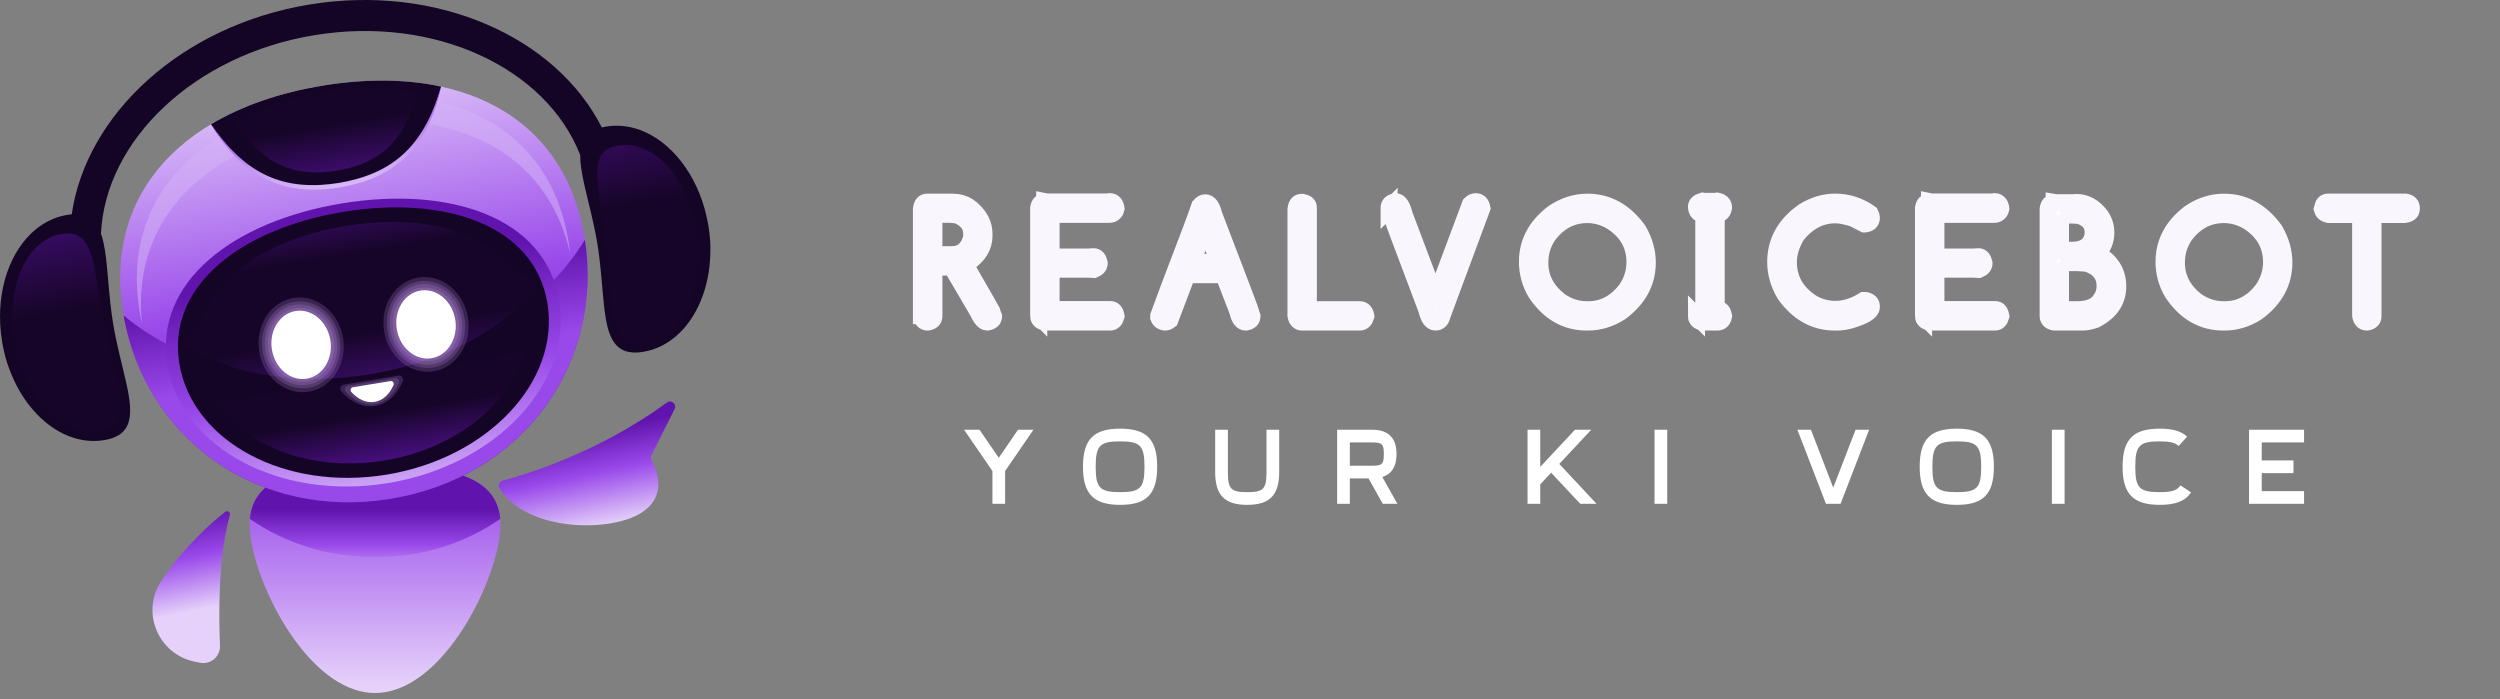 <?xml version="1.0" encoding="UTF-8" standalone="no"?><!DOCTYPE svg PUBLIC "-//W3C//DTD SVG 1.1//EN" "http://www.w3.org/Graphics/SVG/1.1/DTD/svg11.dtd"><svg width="100%" height="100%" viewBox="0 0 4917 1375" version="1.1" xmlns="http://www.w3.org/2000/svg" xmlns:xlink="http://www.w3.org/1999/xlink" xml:space="preserve" xmlns:serif="http://www.serif.com/" style="fill-rule:evenodd;clip-rule:evenodd;stroke-linecap:round;"><rect x="0" y="0" width="4917" height="1375" fill="#808080" stroke="none"/><g id="background-logo"><rect x="-208.333" y="0" width="4742.5" height="1362.99" style="fill:#fff;fill-opacity:0;"/></g><g id="logo-logo"><g><g><path d="M984.402,1031.18c0,99.632 -110.465,331.806 -246.731,331.806c-136.265,-0 -246.731,-232.174 -246.731,-331.806c0,-99.632 110.466,-115.971 246.731,-115.971c136.266,-0 246.731,16.339 246.731,115.971Z" style="fill:url(#_Linear1);fill-rule:nonzero;"/></g><g><path d="M737.671,1095.7c93.886,0 177.833,-27.704 246.238,-75.179c-7.745,-90.119 -115.002,-105.308 -246.238,-105.308c-131.234,-0 -238.493,15.189 -246.236,105.308c68.404,47.475 152.351,75.179 246.236,75.179Z" style="fill:url(#_Linear2);fill-rule:nonzero;"/></g><g><path d="M1149.65,466.692c39.82,243.033 -117.237,471.072 -381.642,514.394c-264.405,43.322 -486.024,-122.672 -525.844,-365.705c-39.82,-243.033 128.281,-403.665 392.686,-446.987c264.406,-43.323 474.979,55.265 514.8,298.298Z" style="fill:url(#_Linear3);fill-rule:nonzero;"/></g><g><path d="M647.612,246.26c236.75,-38.791 427.049,44.829 473.821,252.922c-0.871,-8.273 -1.956,-16.569 -3.319,-24.888c-37.018,-225.932 -232.775,-317.582 -478.576,-277.309c-245.8,40.274 -402.074,189.604 -365.055,415.536c1.363,8.318 2.982,16.527 4.797,24.646c-22.082,-212.139 131.581,-352.116 368.332,-390.907Z" style="fill:url(#_Linear4);fill-rule:nonzero;"/></g><g><path d="M727.058,731.142c-195.459,32.025 -369.093,-14.538 -484.002,-110.724c42.044,240.277 262.385,403.69 524.955,360.668c262.569,-43.021 419.24,-268.206 382.407,-509.337c-78.206,127.828 -227.901,227.367 -423.36,259.393Z" style="fill:url(#_Linear5);fill-rule:nonzero;"/></g><g><path d="M329.223,717.482c-26.767,-163.365 130.809,-282.614 343.58,-317.476c212.77,-34.861 400.162,27.865 426.929,191.231c26.767,163.365 -124.018,324.06 -336.788,358.922c-212.771,34.862 -406.954,-69.311 -433.721,-232.677Z" style="fill:url(#_Linear6);fill-rule:nonzero;"/></g><g><path d="M352.7,714.921c-25.15,-153.497 122.907,-265.542 322.825,-298.298c199.918,-32.756 375.991,26.181 401.141,179.678c25.15,153.498 -116.527,304.486 -316.445,337.242c-199.918,32.756 -382.371,-65.124 -407.521,-218.622Z" style="fill:#140425;fill-rule:nonzero;"/></g><g><path d="M1059.77,561.308c-86.872,-62.727 -222.789,-81.68 -369.969,-57.564c-147.181,24.115 -269.943,85.451 -332.255,172.621c87.45,58.229 223.999,83.614 370.31,59.641c146.311,-23.973 267.619,-91.606 331.914,-174.698Z" style="fill:url(#_Linear7);fill-rule:nonzero;"/></g><g><path d="M1032.27,579.877c-36.518,-118.404 -185.009,-162.861 -352.189,-135.469c-167.181,27.392 -293.719,116.912 -290.543,240.778l642.732,-105.309Z" style="fill:url(#_Linear8);fill-rule:nonzero;"/></g><g><path d="M425.48,792.63c60.831,87.612 190.749,135.975 330.189,113.128c139.439,-22.847 247.13,-110.141 276.821,-212.585l-607.01,99.457Z" style="fill:url(#_Linear9);fill-rule:nonzero;"/></g><g><g><g><path d="M580.512,606.398c35.467,-5.811 69.536,21.668 76.033,61.324c6.497,39.656 -17.022,76.569 -52.489,82.38c-35.467,5.811 -69.536,-21.667 -76.033,-61.323c-6.497,-39.657 17.022,-76.57 52.489,-82.381Z" style="fill:#c99ff4;fill-opacity:0.2;"/></g><g><path d="M579.419,599.726c38.76,-6.35 75.993,23.68 83.093,67.018c7.101,43.339 -18.603,83.68 -57.363,90.03c-38.76,6.35 -75.993,-23.679 -83.093,-67.018c-7.101,-43.338 18.603,-83.679 57.363,-90.03Z" style="fill:#c99ff4;fill-opacity:0.2;"/></g><g><path d="M577.187,586.107c45.483,-7.452 89.174,27.786 97.506,78.642c8.332,50.855 -21.83,98.193 -67.313,105.644c-45.482,7.452 -89.173,-27.786 -97.505,-78.641c-8.332,-50.855 21.83,-98.193 67.312,-105.645Z" style="fill:#c99ff4;fill-opacity:0.2;"/></g><g><path d="M578.407,593.549c41.809,-6.85 81.971,25.542 89.63,72.29c7.659,46.748 -20.067,90.262 -61.876,97.112c-41.809,6.85 -81.971,-25.542 -89.63,-72.29c-7.659,-46.747 20.067,-90.262 61.876,-97.112Z" style="fill:#c99ff4;fill-opacity:0.2;"/></g><g><path d="M581.38,611.701c31.738,-5.2 62.391,20.398 68.409,57.127c6.018,36.73 -14.863,70.771 -46.601,75.971c-31.738,5.2 -62.391,-20.397 -68.409,-57.127c-6.018,-36.729 14.863,-70.77 46.601,-75.971Z" style="fill:#fff;"/></g><g><path d="M826.134,566.154c35.467,-5.811 69.536,21.667 76.034,61.323c6.497,39.656 -17.023,76.57 -52.49,82.381c-35.466,5.81 -69.536,-21.668 -76.033,-61.324c-6.497,-39.656 17.023,-76.57 52.489,-82.38Z" style="fill:#c99ff4;fill-opacity:0.2;"/></g><g><path d="M825.041,559.482c38.76,-6.35 75.993,23.679 83.094,67.018c7.1,43.338 -18.604,83.679 -57.364,90.029c-38.76,6.351 -75.992,-23.679 -83.093,-67.017c-7.1,-43.339 18.603,-83.68 57.363,-90.03Z" style="fill:#c99ff4;fill-opacity:0.2;"/></g><g><path d="M822.81,545.862c45.483,-7.451 89.173,27.787 97.505,78.642c8.332,50.855 -21.829,98.193 -67.312,105.645c-45.483,7.452 -89.173,-27.786 -97.505,-78.642c-8.332,-50.855 21.829,-98.193 67.312,-105.645Z" style="fill:#c99ff4;fill-opacity:0.2;"/></g><g><path d="M824.029,553.304c41.809,-6.849 81.971,25.543 89.63,72.29c7.659,46.748 -20.066,90.263 -61.875,97.113c-41.81,6.85 -81.971,-25.542 -89.631,-72.29c-7.659,-46.748 20.067,-90.263 61.876,-97.113Z" style="fill:#c99ff4;fill-opacity:0.2;"/></g><g><path d="M827.002,571.457c31.739,-5.2 62.392,20.397 68.41,57.127c6.018,36.729 -14.864,70.77 -46.602,75.971c-31.738,5.2 -62.391,-20.398 -68.409,-57.127c-6.018,-36.73 14.863,-70.771 46.601,-75.971Z" style="fill:#fff;"/></g><g><path d="M684.071,758.69c-5.575,0.914 -7.863,7.657 -4.063,11.838c16.451,18.1 36.989,27.729 57.496,24.369c20.507,-3.36 36.9,-19.04 46.714,-41.444c2.266,-5.175 -2.054,-10.835 -7.629,-9.922l-92.518,15.159Z" style="fill:#c99ff4;fill-opacity:0.2;fill-rule:nonzero;"/></g><g><path d="M676.113,756.405c-6.465,1.059 -9.119,8.879 -4.712,13.727c19.077,20.991 42.895,32.156 66.676,28.26c23.781,-3.897 42.791,-22.08 54.171,-48.06c2.629,-6.001 -2.381,-12.565 -8.847,-11.506l-107.288,17.579Z" style="fill:#c99ff4;fill-opacity:0.2;fill-rule:nonzero;"/></g><g><path d="M694.223,761.605c-4.44,0.728 -6.262,6.097 -3.236,9.427c13.1,14.414 29.456,22.082 45.787,19.406c16.33,-2.676 29.384,-15.162 37.199,-33.003c1.805,-4.121 -1.635,-8.629 -6.075,-7.901l-73.675,12.071Z" style="fill:#fff;fill-rule:nonzero;"/></g></g></g><g><path d="M634.853,168.394c-84.294,13.811 -158.777,39.564 -219.878,76.091c55.894,86.207 126.351,140.432 251.983,119.848c125.631,-20.585 175.099,-94.459 200.56,-193.996c-69.563,-15.118 -148.37,-15.755 -232.665,-1.943Z" style="fill:#140425;fill-rule:nonzero;"/></g><g><path d="M637.001,181.502c-66.364,10.873 -125.003,31.149 -173.107,59.905c44.004,67.87 99.475,110.561 198.382,94.355c98.909,-16.206 137.854,-74.366 157.898,-152.73c-54.766,-11.902 -116.809,-12.404 -183.173,-1.53Z" style="fill:url(#_Linear10);fill-rule:nonzero;"/></g><g><path d="M414.975,244.485c14.434,20.313 29.746,40.064 47.653,57.183c17.691,17.26 37.762,32.008 59.85,42.558c22.094,10.517 46.035,16.837 70.405,18.875c24.372,2.182 49.036,0.583 73.337,-3.269c24.256,-4.118 48.147,-10.454 70.541,-20.317c22.448,-9.702 43.112,-23.341 60.695,-40.355c17.567,-17.045 31.881,-37.427 43.137,-59.429c11.513,-21.935 19.721,-45.539 26.925,-69.394c-5.207,24.384 -12.59,48.414 -22.898,71.345c-10.463,22.816 -24.341,44.379 -42.129,62.515c-17.635,18.278 -39.14,32.687 -62.196,43.205c-23.138,10.481 -47.765,17.068 -72.6,21.432c-24.93,3.775 -50.371,5.412 -75.642,2.845c-25.208,-2.603 -50.181,-9.408 -72.728,-21.097c-22.643,-11.509 -42.676,-27.516 -59.872,-45.799c-17.09,-18.438 -31.756,-38.854 -44.478,-60.298Z" style="fill:url(#_Linear11);fill-rule:nonzero;"/></g><g><path d="M1283.89,687.32c0.961,-0.315 1.913,-0.651 2.865,-0.989c2.183,-0.773 4.341,-1.606 6.475,-2.495c0.781,-0.327 1.565,-0.645 2.34,-0.987c2.62,-1.154 5.202,-2.392 7.743,-3.718c0.232,-0.122 0.471,-0.229 0.703,-0.352c5.949,-3.151 11.663,-6.781 17.145,-10.829c0.046,-0.034 0.09,-0.069 0.135,-0.103c2.662,-1.971 5.26,-4.052 7.805,-6.223c0.151,-0.129 0.302,-0.259 0.453,-0.389c40.525,-34.833 65.896,-94.426 67.502,-162.236c0.695,-15.712 -0.373,-33.947 -3.532,-53.226c-0.086,-0.528 -0.182,-1.047 -0.271,-1.572c-0.039,-0.238 -0.064,-0.473 -0.103,-0.711c-0.102,-0.623 -0.234,-1.23 -0.339,-1.851c-0.142,-0.801 -0.289,-1.595 -0.437,-2.389c-15.02,-84.252 -63.147,-151.168 -121.509,-178.559c-0.001,0 -0.001,-0 -0.002,-0c-12.272,-5.76 -24.986,-9.783 -37.947,-11.837c-0.509,-0.081 -1.021,-0.139 -1.53,-0.214c-2.538,-0.372 -5.082,-0.674 -7.636,-0.893c-0.859,-0.075 -1.72,-0.134 -2.58,-0.192c-2.239,-0.147 -4.483,-0.23 -6.732,-0.258c-0.988,-0.013 -1.976,-0.032 -2.967,-0.022c-2.237,0.025 -4.478,0.132 -6.722,0.278c-0.922,0.059 -1.841,0.086 -2.764,0.166c-3.125,0.273 -6.253,0.637 -9.382,1.15c-2.761,0.452 -5.379,0.983 -7.878,1.579c-0.377,0.09 -0.718,0.199 -1.09,0.292c-90.192,-178.178 -324.211,-282.925 -574.915,-241.848c-250.705,41.077 -439.063,215.029 -467.678,412.674c-0.379,0.031 -0.736,0.036 -1.121,0.07c-2.56,0.233 -5.212,0.566 -7.975,1.018c-0.015,0.003 -0.028,0.007 -0.043,0.009c-3.113,0.512 -6.179,1.16 -9.212,1.895c-0.905,0.22 -1.791,0.489 -2.688,0.729c-2.168,0.576 -4.321,1.189 -6.444,1.877c-0.946,0.308 -1.88,0.642 -2.816,0.972c-2.117,0.742 -4.212,1.535 -6.282,2.387c-0.802,0.331 -1.603,0.663 -2.398,1.01c-2.349,1.023 -4.662,2.121 -6.948,3.282c-0.457,0.233 -0.921,0.451 -1.377,0.69c-11.627,6.082 -22.392,13.951 -32.185,23.325c-0.001,0.002 -0.003,0.003 -0.004,0.004l-0,0.001c-47.353,45.333 -71.688,126.01 -57.555,212.264c0.059,0.362 0.136,0.714 0.196,1.075c0.065,0.406 0.111,0.802 0.178,1.209c3.233,19.735 8.18,37.782 14.029,52.65c23.255,63.224 66.119,111.171 115.365,131.135c0.179,0.072 0.358,0.145 0.536,0.217c3.11,1.246 6.24,2.392 9.397,3.412c0.051,0.016 0.101,0.035 0.152,0.051c6.489,2.089 13.066,3.705 19.711,4.793c0.253,0.042 0.507,0.067 0.761,0.107c2.836,0.447 5.683,0.797 8.539,1.055c0.842,0.077 1.686,0.127 2.529,0.187c2.309,0.163 4.622,0.264 6.941,0.3c1.007,0.016 2.014,0.03 3.023,0.022c2.272,-0.02 4.548,-0.118 6.826,-0.262c0.946,-0.06 1.888,-0.09 2.834,-0.171c3.173,-0.273 6.348,-0.638 9.525,-1.158c0.002,-0.001 0.003,-0.001 0.005,-0.001c2.524,-0.414 4.897,-0.91 7.202,-1.444c0.539,-0.124 1.077,-0.25 1.604,-0.381c2.22,-0.553 4.363,-1.149 6.381,-1.816c0.245,-0.081 0.47,-0.173 0.711,-0.256c1.809,-0.618 3.526,-1.289 5.174,-1.998c0.434,-0.188 0.875,-0.372 1.3,-0.565c1.739,-0.795 3.399,-1.635 4.958,-2.536c0.32,-0.184 0.616,-0.384 0.929,-0.573c1.309,-0.792 2.554,-1.624 3.736,-2.493c0.333,-0.244 0.679,-0.482 1.002,-0.732c1.311,-1.017 2.54,-2.084 3.693,-3.198c0.309,-0.299 0.597,-0.612 0.896,-0.918c0.935,-0.96 1.819,-1.952 2.647,-2.98c0.233,-0.288 0.483,-0.566 0.707,-0.859c0.933,-1.223 1.786,-2.5 2.582,-3.813c0.253,-0.417 0.491,-0.845 0.73,-1.271c0.638,-1.138 1.233,-2.304 1.777,-3.505c0.141,-0.309 0.3,-0.605 0.435,-0.918c0.604,-1.412 1.127,-2.881 1.611,-4.377c0.175,-0.538 0.34,-1.082 0.5,-1.631c0.392,-1.353 0.748,-2.733 1.053,-4.15c0.118,-0.547 0.223,-1.105 0.329,-1.663c0.249,-1.323 0.462,-2.674 0.643,-4.05c0.086,-0.662 0.17,-1.327 0.241,-2.001c0.172,-1.638 0.313,-3.3 0.398,-5.008c0.031,-0.643 0.036,-1.308 0.056,-1.961c0.038,-1.274 0.057,-2.564 0.051,-3.875c-0.004,-0.792 -0.005,-1.582 -0.024,-2.387c-0.042,-1.746 -0.114,-3.519 -0.225,-5.327c-0.054,-0.877 -0.131,-1.775 -0.2,-2.666c-0.095,-1.214 -0.203,-2.441 -0.325,-3.682c-0.095,-0.956 -0.184,-1.909 -0.294,-2.88c-0.207,-1.81 -0.441,-3.647 -0.699,-5.508c-0.157,-1.135 -0.332,-2.29 -0.507,-3.444c-0.165,-1.084 -0.34,-2.179 -0.519,-3.28c-0.324,-1.981 -0.673,-3.991 -1.043,-6.024c-0.186,-1.016 -0.367,-2.028 -0.562,-3.057c-0.279,-1.469 -0.572,-2.957 -0.872,-4.451c-0.137,-0.681 -0.279,-1.371 -0.42,-2.057c-0.662,-3.232 -1.363,-6.519 -2.106,-9.868c-0.004,-0.02 -0.008,-0.04 -0.013,-0.06c-7.505,-33.813 -18.697,-73.427 -25.791,-116.724c-1.084,-6.616 -2.031,-13.17 -2.903,-19.669l0.001,-0c-7.184,-53.582 -7.965,-102.637 -15.758,-138.074c-0.034,-0.15 -0.072,-0.29 -0.105,-0.439c-0.498,-2.242 -1.023,-4.435 -1.582,-6.564c-0.151,-0.574 -0.319,-1.118 -0.474,-1.684c-0.461,-1.676 -0.931,-3.339 -1.435,-4.94c-0.227,-0.723 -0.477,-1.41 -0.714,-2.116c-0.247,-0.739 -0.487,-1.49 -0.745,-2.211c8.376,-183.649 183.21,-351.749 420.011,-390.548c236.8,-38.799 456.134,64.718 522.679,236.091c-0.015,0.769 -0.002,1.562 -0.001,2.345c0.001,0.74 -0.016,1.465 -0.001,2.216c0.033,1.692 0.119,3.43 0.219,5.18c0.032,0.572 0.046,1.127 0.085,1.705c0.149,2.182 0.35,4.411 0.591,6.679c0.019,0.172 0.029,0.338 0.048,0.511c3.924,36.07 18.836,82.807 29.127,135.875c1.249,6.438 2.443,12.951 3.527,19.567c7.094,43.297 9.13,84.412 12.806,118.852c0.002,0.007 0.002,0.014 0.003,0.021c0.366,3.426 0.753,6.78 1.158,10.069c0.086,0.693 0.171,1.387 0.258,2.074c0.194,1.519 0.392,3.029 0.597,4.517c0.138,1.002 0.284,1.983 0.428,2.971c0.302,2.073 0.616,4.116 0.946,6.122c0.181,1.109 0.367,2.21 0.558,3.298c0.202,1.143 0.403,2.286 0.615,3.406c0.35,1.848 0.715,3.667 1.098,5.449c0.205,0.955 0.424,1.885 0.639,2.821c0.28,1.214 0.568,2.411 0.866,3.591c0.219,0.869 0.433,1.746 0.663,2.596c0.471,1.747 0.968,3.449 1.485,5.115c0.238,0.769 0.49,1.519 0.739,2.271c0.413,1.244 0.843,2.462 1.285,3.657c0.228,0.613 0.445,1.244 0.681,1.844c0.624,1.59 1.288,3.119 1.973,4.615c0.283,0.617 0.575,1.221 0.869,1.822c0.61,1.246 1.243,2.458 1.901,3.633c0.278,0.494 0.556,0.989 0.843,1.47c0.74,1.245 1.517,2.439 2.321,3.595c0.327,0.47 0.659,0.935 0.997,1.391c0.936,1.262 1.899,2.486 2.922,3.631c0.227,0.254 0.474,0.483 0.704,0.731c0.899,0.964 1.834,1.879 2.801,2.753c0.365,0.329 0.728,0.659 1.102,0.975c1.172,0.99 2.386,1.927 3.66,2.787c0.309,0.208 0.636,0.393 0.951,0.593c1.11,0.708 2.262,1.365 3.452,1.975c0.382,0.195 0.755,0.4 1.145,0.585c1.449,0.689 2.956,1.308 4.524,1.854c0.383,0.133 0.784,0.247 1.175,0.372c1.398,0.446 2.842,0.837 4.336,1.17c0.36,0.08 0.705,0.175 1.07,0.248c1.765,0.356 3.606,0.622 5.507,0.82c0.463,0.048 0.938,0.082 1.41,0.12c1.787,0.147 3.626,0.235 5.537,0.243c0.257,0.001 0.503,0.018 0.763,0.016c2.123,-0.011 4.343,-0.131 6.622,-0.315c0.543,-0.044 1.094,-0.096 1.647,-0.15c2.353,-0.23 4.758,-0.517 7.281,-0.93c0.001,-0.001 0.002,-0 0.003,-0.001c3.179,-0.52 6.306,-1.189 9.401,-1.943c0.922,-0.225 1.826,-0.497 2.74,-0.742c2.204,-0.59 4.391,-1.223 6.551,-1.929Z" style="fill:#140425;fill-rule:nonzero;"/></g><g><path d="M988.56,945.33c43.24,-11.384 188.26,-54.681 323.072,-153.651c8.663,-6.359 20.012,3.241 15.192,12.846l-45.62,90.922c-1.528,3.044 -1.463,6.638 0.22,9.6c8.906,15.67 33.309,68.517 -19.19,102.947c-59.518,39.034 -223.914,39.311 -279.642,-47.167c-3.779,-5.864 -0.779,-13.72 5.968,-15.497Zm-545.595,61.399c-25.94,20.378 -81.507,68.351 -126.246,136.635c-39.866,60.847 -5.628,142.809 65.556,157.79l10.747,2.262c21.066,4.434 40.635,-12.17 39.683,-33.677c-2.7,-61.07 -3.725,-175.158 19.477,-256.838c1.546,-5.443 -4.767,-9.667 -9.217,-6.172Z" style="fill:url(#_Linear12);fill-rule:nonzero;"/></g><g><path d="M204.174,631.736c21.724,106.802 62.791,201.465 -7.382,215.738c-70.173,14.273 -144.67,-60.737 -166.393,-167.539c-21.723,-106.802 17.553,-204.952 87.726,-219.225c70.173,-14.273 64.326,64.224 86.049,171.026Zm987.333,-156.735c12.506,108.269 2.854,211.004 73.991,202.787c71.137,-8.217 118.667,-102.647 106.161,-210.916c-12.506,-108.269 -80.311,-189.378 -151.448,-181.161c-71.137,8.217 -41.21,81.021 -28.704,189.29Z" style="fill:url(#_Linear13);fill-rule:nonzero;"/></g></g></g><g id="text-logo"><g><g id="text-logo-path-0"><path d="M1812.34,620.827l-0,-209.326c1.014,-9.179 4.509,-13.768 10.486,-13.768l51.711,0c22.04,0 40.051,11.607 54.032,34.821c4.483,8.965 6.724,18.331 6.724,28.097l0,2.401c0,21.667 -10.566,39.464 -31.699,53.392l-6.083,3.122c37.676,64.893 56.514,98.059 56.514,99.5l-0,3.122c-0,6.084 -3.949,9.792 -11.847,11.127l-0.641,-0c-5.923,-0 -12.114,-7.071 -18.571,-21.213l-50.991,-86.932l-35.301,-0l0,97.018c0,6.084 -3.949,9.792 -11.847,11.127l-0.64,-0c-6.351,-0 -10.3,-4.163 -11.847,-12.488Zm24.334,-199.48l0,79.648l35.301,0c19.586,0 32.447,-10.566 38.584,-31.699l0.64,-5.043l-0,-4.963c-0,-15.529 -8.699,-27.35 -26.096,-35.461c-4.963,-1.655 -12.621,-2.482 -22.974,-2.482l-25.455,0Zm206.284,200.12l0,-212.367c1.174,-7.898 5.096,-11.847 11.767,-11.847l0,-0.641l3.122,0.641l122.153,-0l2.482,-0.641c7.097,0 11.26,4.536 12.487,13.609c-1.654,7.524 -6.217,11.286 -13.688,11.286l-114.068,0l-0,84.051l74.685,-0l8.885,-0.641c5.603,0 9.312,4.163 11.127,12.488c-0,5.497 -3.336,9.659 -10.006,12.487l-12.488,-0.64l-72.203,0l-0,79.728l117.03,-0c5.817,-0 9.392,4.403 10.726,13.208c-2.188,7.418 -5.923,11.127 -11.206,11.127l-129.038,-0c-7.845,-1.441 -11.767,-5.39 -11.767,-11.848Zm236.142,0.161l-0,-0.641l20.973,-56.754c36.662,-95.577 56.594,-148.623 59.795,-159.136c3.683,-4.162 7.178,-6.243 10.487,-6.243c7.524,-0 13.101,7.631 16.73,22.893c49.683,129.358 74.738,195.558 75.165,198.6l-0,1.841c-0,6.084 -3.869,9.792 -11.607,11.127l-0.64,-0c-7.258,-0 -12.408,-7.018 -15.45,-21.053l-27.776,-72.043l-72.204,-0l-33.86,89.333c-3.255,2.508 -6.137,3.763 -8.645,3.763l-1.361,-0c-7.738,-1.441 -11.607,-5.337 -11.607,-11.687Zm91.255,-175.786l-25.936,70.282l52.992,0l-0,-0.64l-26.416,-69.642l-0.64,-0Zm178.667,174.985l0,-209.166c1.014,-9.072 4.536,-13.608 10.566,-13.608l2.402,0c7.471,1.548 11.207,4.83 11.207,9.846l-0,201.321l101.26,0c6.671,0 10.62,4.323 11.847,12.968c-2.187,7.418 -6.137,11.127 -11.847,11.127l-113.588,-0c-6.35,-0 -10.299,-4.163 -11.847,-12.488Zm183.15,-210.927l0,-1.36c0,-6.564 4.376,-10.487 13.128,-11.768c6.777,0 12.354,8.699 16.73,26.096l61.077,161.857l0.48,0l68.521,-183.07c3.362,-3.255 6.697,-4.883 10.006,-4.883l0.64,0c6.351,0 10.3,4.163 11.848,12.488l-78.528,211.567c-1.867,8.325 -6.03,12.488 -12.487,12.488l-0.48,-0c-7.418,-0 -13.048,-8.112 -16.89,-24.335c-49.363,-130.212 -74.045,-196.571 -74.045,-199.08Zm272.083,105.023c0,-37.515 16.544,-69.134 49.63,-94.857c21.453,-14.888 44.213,-22.333 68.281,-22.333c39.704,0 72.924,18.384 99.66,55.153c12.007,20.919 18.011,41.999 18.011,63.238c-0,39.277 -17.771,71.937 -53.312,97.979c-20.172,12.808 -41.252,19.212 -63.238,19.212l-2.482,-0c-40.451,-0 -73.484,-18.812 -99.099,-56.434c-11.634,-19.052 -17.451,-39.704 -17.451,-61.958Zm24.175,1.842c-0,29.991 13.235,55.206 39.704,75.645c16.543,11.207 34.1,16.81 52.671,16.81l3.122,0c29.351,0 54.14,-13.048 74.365,-39.143c11.634,-16.704 17.45,-34.901 17.45,-54.593c0,-33.834 -15.502,-60.65 -46.507,-80.449c-15.316,-8.751 -31.006,-13.127 -47.069,-13.127c-31.005,-0 -56.674,13.448 -77.006,40.344c-11.153,16.116 -16.73,34.287 -16.73,54.513Zm308.185,104.702l0,-0.64c1.654,-8.005 5.23,-12.007 10.727,-12.007l3.762,-0l-0,-188.273l-2.642,-0c-6.884,-0 -10.833,-4.376 -11.847,-13.128l0,-0.641c0,-5.123 3.949,-8.858 11.847,-11.206l3.122,0.56l23.294,0l2.482,-0.56c8.325,1.761 12.487,5.923 12.487,12.487c-1.441,8.325 -5.39,12.488 -11.847,12.488l-2.642,-0l0,188.273l3.763,-0c5.496,-0 9.072,4.002 10.726,12.007l0,0.64c-1.441,7.899 -5.39,11.848 -11.847,11.848l-29.538,-0c-7.898,-1.441 -11.847,-5.39 -11.847,-11.848Zm155.934,-105.983c-0,-40.825 18.598,-74.098 55.793,-99.82c19.906,-12.061 40.371,-18.091 61.397,-18.091c24.388,-0 47.148,7.444 68.281,22.333c1.654,3.149 2.482,5.604 2.482,7.365l-0,1.361c-0,6.99 -4.323,10.913 -12.968,11.767l-0.641,-0l-21.693,-11.127c-14.462,-4.589 -26.282,-6.884 -35.461,-6.884c-29.458,-0 -54.913,13.448 -76.366,40.344c-10.726,18.091 -16.089,35.675 -16.089,52.752c-0,34.474 16.143,61.77 48.429,81.889c14.355,7.418 28.657,11.127 42.905,11.127l1.761,-0c18.145,-0 36.529,-5.791 55.154,-17.371l3.762,0c7.471,1.655 11.207,5.363 11.207,11.127l-0,1.841c-0,8.752 -13.849,17.237 -41.545,25.455c-8.646,2.508 -17.744,3.763 -27.297,3.763l-3.042,-0c-38.903,-0 -71.429,-18.011 -97.578,-54.033c-12.328,-20.759 -18.491,-42.025 -18.491,-63.798Zm290.654,105.983l0,-212.367c1.174,-7.898 5.097,-11.847 11.767,-11.847l0,-0.641l3.122,0.641l122.154,-0l2.481,-0.641c7.098,0 11.26,4.536 12.488,13.609c-1.655,7.524 -6.217,11.286 -13.689,11.286l-114.068,0l-0,84.051l74.685,-0l8.885,-0.641c5.603,0 9.312,4.163 11.127,12.488c-0,5.497 -3.336,9.659 -10.006,12.487l-12.488,-0.64l-72.203,0l-0,79.728l117.03,-0c5.817,-0 9.392,4.403 10.727,13.208c-2.188,7.418 -5.924,11.127 -11.207,11.127l-129.038,-0c-7.844,-1.441 -11.767,-5.39 -11.767,-11.848Zm245.188,0l-0,-210.926c1.174,-7.898 5.096,-11.847 11.767,-11.847l-0,-0.481l2.961,0.481l37.783,-0l2.482,-0.481c18.784,0 34.874,8.886 48.269,26.656c6.67,9.82 10.006,20.519 10.006,32.1l-0,1.841c-0,14.142 -5.604,27.536 -16.811,40.184c26.843,14.782 40.265,36.235 40.265,64.359c-0,28.23 -14.676,49.896 -44.027,64.999c-9.392,3.308 -17.824,4.963 -25.295,4.963l-55.633,-0c-7.845,-1.441 -11.767,-5.39 -11.767,-11.848Zm24.094,-105.023l0,92.776l32.179,0c23.641,0 39.517,-6.804 47.629,-20.412c5.336,-7.525 8.005,-16.01 8.005,-25.455l-0,-1.121c-0,-22.2 -12.141,-37.089 -36.422,-44.667l-17.371,-1.121l-34.02,0Zm0,-93.576l0,69.402l22.814,-0c20.225,-0 33.246,-7.204 39.063,-21.613c1.655,-4.163 2.482,-8.325 2.482,-12.488l-0,-1.841c-0,-15.956 -9.313,-26.896 -27.937,-32.819l-12.968,-0.641l-23.454,0Zm203.802,92.055c0,-37.515 16.544,-69.134 49.63,-94.857c21.4,-14.888 44.16,-22.333 68.281,-22.333c39.704,0 72.897,18.384 99.58,55.153c12.061,20.919 18.091,41.999 18.091,63.238c-0,39.277 -17.771,71.937 -53.312,97.979c-20.172,12.808 -41.252,19.212 -63.238,19.212l-2.482,-0c-40.504,-0 -73.537,-18.812 -99.099,-56.434c-11.634,-19.052 -17.451,-39.704 -17.451,-61.958Zm24.175,1.842c-0,29.991 13.235,55.206 39.704,75.645c16.543,11.207 34.1,16.81 52.671,16.81l3.122,0c29.351,0 54.139,-13.048 74.365,-39.143c11.634,-16.704 17.45,-34.901 17.45,-54.593c0,-33.834 -15.502,-60.65 -46.507,-80.449c-15.316,-8.751 -31.006,-13.127 -47.069,-13.127c-31.005,-0 -56.674,13.448 -77.006,40.344c-11.153,16.116 -16.73,34.287 -16.73,54.513Zm287.212,-107.345c1.708,-7.898 5.204,-11.847 10.487,-11.847l153.132,-0c7.471,1.441 11.206,5.176 11.206,11.207l0,2.401c0,6.03 -4.562,9.553 -13.688,10.566l-61.717,0l0,200.441c0,6.084 -3.922,9.792 -11.767,11.127l-0.48,-0c-6.351,-0 -10.3,-4.163 -11.847,-12.488l-0,-199.08l-62.918,0c-8.272,-1.654 -12.408,-5.763 -12.408,-12.327Z" style="fill:#fff;fill-rule:nonzero;stroke:#faf6fe;stroke-width:33.62px;"/></g></g></g><g id="tagline-19f5133c-eaa5-46be-a24a-2af3028c944c-logo"><g><g id="tagline-19f5133c-eaa5-46be-a24a-2af3028c944c-logo-path-0"><path d="M1896.12,845.196l55.793,81.169l0,64.519l24.975,-0l0,-64.519l55.714,-81.169l-30.339,0l-37.862,55.153l-37.943,-55.153l-30.338,0Zm306.984,122.794c-39.944,-0 -48.109,-8.325 -48.109,-49.95c0,-41.865 8.325,-49.95 48.109,-49.95c39.704,-0 47.869,8.325 47.869,49.95c-0,41.865 -8.325,49.95 -47.869,49.95Zm-73.084,-49.95c0,53.472 20.813,74.925 73.084,74.925c51.391,-0 72.844,-20.412 72.844,-74.925c-0,-53.872 -20.813,-74.925 -72.844,-74.925c-51.631,-0 -73.084,20.412 -73.084,74.925Zm360.937,-72.844l-0,83.25c-0,33.54 -6.244,39.544 -38.103,39.544c-32.099,-0 -37.863,-6.484 -37.863,-39.544l0,-83.25l-24.975,0l0,83.25c0,44.507 17.691,64.519 62.838,64.519c43.706,-0 63.078,-18.331 63.078,-64.519l-0,-83.25l-24.975,0Zm163.938,145.688l0,-49.95l36.662,-0l28.097,49.95l28.737,-0l-29.537,-52.672c18.091,-5.603 27.856,-20.572 27.856,-45.147c0,-30.979 -15.369,-47.869 -47.868,-47.869l-68.922,0l0,145.688l24.975,-0Zm0,-74.925l0,-45.788l43.947,0c19.772,0 22.893,3.362 22.893,22.894c0,19.772 -3.362,22.894 -22.893,22.894l-43.947,-0Zm374.465,74.925l0,-38.263l21.453,-22.894l57.234,61.157l32.02,-0l-73.244,-78.447l62.837,-67.241l-32.019,0l-68.281,73.084l0,-73.084l-24.975,0l0,145.688l24.975,-0Zm249.75,-0l0,-145.688l-24.975,0l0,145.688l24.975,-0Zm312.188,-0l28.737,-0l56.194,-145.688l-26.656,0l-43.947,113.828l-43.866,-113.828l-26.656,0l56.194,145.688Zm257.434,-22.894c-39.944,-0 -48.109,-8.325 -48.109,-49.95c0,-41.865 8.325,-49.95 48.109,-49.95c39.784,-0 47.869,8.325 47.869,49.95c0,41.865 -8.325,49.95 -47.869,49.95Zm-73.084,-49.95c0,53.472 20.813,74.925 73.084,74.925c51.391,-0 72.844,-20.412 72.844,-74.925c0,-53.872 -20.812,-74.925 -72.844,-74.925c-51.631,-0 -73.084,20.412 -73.084,74.925Zm284.972,72.844l-0,-145.688l-24.975,0l-0,145.688l24.975,-0Zm248.709,-22.494l-20.813,-13.688c-6.644,9.926 -16.65,13.288 -40.824,13.288c-39.944,-0 -48.029,-8.325 -48.029,-49.95c0,-41.865 8.325,-49.95 48.029,-49.95c20.012,-0 30.018,2.481 37.302,8.965l16.65,-18.331c-12.327,-11.447 -30.178,-15.609 -53.952,-15.609c-51.631,-0 -73.004,20.412 -73.004,74.925c0,53.472 20.813,74.925 73.004,74.925c28.977,-0 49.79,-6.244 61.637,-24.575Zm114.068,22.494l108.225,-0l0,-24.975l-83.25,-0l0,-35.382l62.438,0l-0,-24.975l-62.438,0l0,-35.381l83.25,0l0,-24.975l-108.225,0l0,145.688Z" style="fill:#fff;fill-rule:nonzero;"/></g></g></g><defs><linearGradient id="_Linear1" x1="0" y1="0" x2="1" y2="0" gradientUnits="userSpaceOnUse" gradientTransform="matrix(4.97102e-14,-811.829,811.829,4.97102e-14,737.671,1346.88)"><stop offset="0" style="stop-color:#e5d1fa;stop-opacity:1"/><stop offset="0.5" style="stop-color:#9948ea;stop-opacity:1"/><stop offset="0.88" style="stop-color:#6114ad;stop-opacity:1"/><stop offset="1" style="stop-color:#6114ad;stop-opacity:1"/></linearGradient><linearGradient id="_Linear2" x1="0" y1="0" x2="1" y2="0" gradientUnits="userSpaceOnUse" gradientTransform="matrix(1.10994e-14,-181.267,181.267,1.10994e-14,737.672,1161.65)"><stop offset="0" style="stop-color:#e5d1fa;stop-opacity:1"/><stop offset="0.5" style="stop-color:#9948ea;stop-opacity:1"/><stop offset="0.88" style="stop-color:#6114ad;stop-opacity:1"/><stop offset="1" style="stop-color:#6114ad;stop-opacity:1"/></linearGradient><linearGradient id="_Linear3" x1="0" y1="0" x2="1" y2="0" gradientUnits="userSpaceOnUse" gradientTransform="matrix(155.791,950.831,-950.831,155.791,625.478,111.171)"><stop offset="0" style="stop-color:#e5d1fa;stop-opacity:1"/><stop offset="0.5" style="stop-color:#9948ea;stop-opacity:1"/><stop offset="0.88" style="stop-color:#6114ad;stop-opacity:1"/><stop offset="1" style="stop-color:#6114ad;stop-opacity:1"/></linearGradient><linearGradient id="_Linear4" x1="0" y1="0" x2="1" y2="0" gradientUnits="userSpaceOnUse" gradientTransform="matrix(169.063,1031.83,-1031.83,169.063,604.382,-17.58)"><stop offset="0" style="stop-color:#e5d1fa;stop-opacity:1"/><stop offset="1" style="stop-color:#9948ea;stop-opacity:1"/></linearGradient><linearGradient id="_Linear5" x1="0" y1="0" x2="1" y2="0" gradientUnits="userSpaceOnUse" gradientTransform="matrix(-74.33,-453.657,453.657,-74.33,762.294,946.196)"><stop offset="0" style="stop-color:#9948ea;stop-opacity:1"/><stop offset="0.5" style="stop-color:#9948ea;stop-opacity:1"/><stop offset="0.88" style="stop-color:#6114ad;stop-opacity:1"/><stop offset="1" style="stop-color:#6114ad;stop-opacity:1"/></linearGradient><linearGradient id="_Linear6" x1="0" y1="0" x2="1" y2="0" gradientUnits="userSpaceOnUse" gradientTransform="matrix(-96.933,-591.607,591.607,-96.933,779.309,1050.04)"><stop offset="0" style="stop-color:#e5d1fa;stop-opacity:1"/><stop offset="0.5" style="stop-color:#9948ea;stop-opacity:1"/><stop offset="0.88" style="stop-color:#6114ad;stop-opacity:1"/><stop offset="1" style="stop-color:#6114ad;stop-opacity:1"/></linearGradient><linearGradient id="_Linear7" x1="0" y1="0" x2="1" y2="0" gradientUnits="userSpaceOnUse" gradientTransform="matrix(49.649,303.019,-303.019,49.649,714.547,654.785)"><stop offset="0" style="stop-color:#170529;stop-opacity:1"/><stop offset="1" style="stop-color:#821fe5;stop-opacity:1"/></linearGradient><linearGradient id="_Linear8" x1="0" y1="0" x2="1" y2="0" gradientUnits="userSpaceOnUse" gradientTransform="matrix(-46.928,-286.413,286.413,-46.928,689.024,499.013)"><stop offset="0" style="stop-color:#170529;stop-opacity:1"/><stop offset="0.44" style="stop-color:#450e7b;stop-opacity:1"/><stop offset="1" style="stop-color:#821fe5;stop-opacity:1"/></linearGradient><linearGradient id="_Linear9" x1="0" y1="0" x2="1" y2="0" gradientUnits="userSpaceOnUse" gradientTransform="matrix(33.148,202.312,-202.312,33.148,740.591,813.736)"><stop offset="0" style="stop-color:#170529;stop-opacity:1"/><stop offset="0.44" style="stop-color:#450e7b;stop-opacity:1"/><stop offset="1" style="stop-color:#821fe5;stop-opacity:1"/></linearGradient><linearGradient id="_Linear10" x1="0" y1="0" x2="1" y2="0" gradientUnits="userSpaceOnUse" gradientTransform="matrix(42.388,258.704,-258.704,42.388,647.702,246.81)"><stop offset="0" style="stop-color:#170529;stop-opacity:1"/><stop offset="0.44" style="stop-color:#450e7b;stop-opacity:1"/><stop offset="1" style="stop-color:#821fe5;stop-opacity:1"/></linearGradient><linearGradient id="_Linear11" x1="0" y1="0" x2="1" y2="0" gradientUnits="userSpaceOnUse" gradientTransform="matrix(-76.83,-468.915,468.915,-76.83,674.44,410)"><stop offset="0" style="stop-color:#e5d1fa;stop-opacity:1"/><stop offset="0.5" style="stop-color:#9948ea;stop-opacity:1"/><stop offset="0.88" style="stop-color:#6114ad;stop-opacity:1"/><stop offset="1" style="stop-color:#6114ad;stop-opacity:1"/></linearGradient><linearGradient id="_Linear12" x1="0" y1="0" x2="1" y2="0" gradientUnits="userSpaceOnUse" gradientTransform="matrix(-42.822,-206.971,206.971,-42.822,835.17,1107.25)"><stop offset="0" style="stop-color:#e5d1fa;stop-opacity:1"/><stop offset="0.5" style="stop-color:#9948ea;stop-opacity:1"/><stop offset="0.88" style="stop-color:#6114ad;stop-opacity:1"/><stop offset="1" style="stop-color:#6114ad;stop-opacity:1"/></linearGradient><linearGradient id="_Linear13" x1="0" y1="0" x2="1" y2="0" gradientUnits="userSpaceOnUse" gradientTransform="matrix(-92.78,-496.017,496.017,-92.78,688.434,504.149)"><stop offset="0" style="stop-color:#170529;stop-opacity:1"/><stop offset="0.44" style="stop-color:#450e7b;stop-opacity:1"/><stop offset="1" style="stop-color:#821fe5;stop-opacity:1"/></linearGradient></defs></svg>